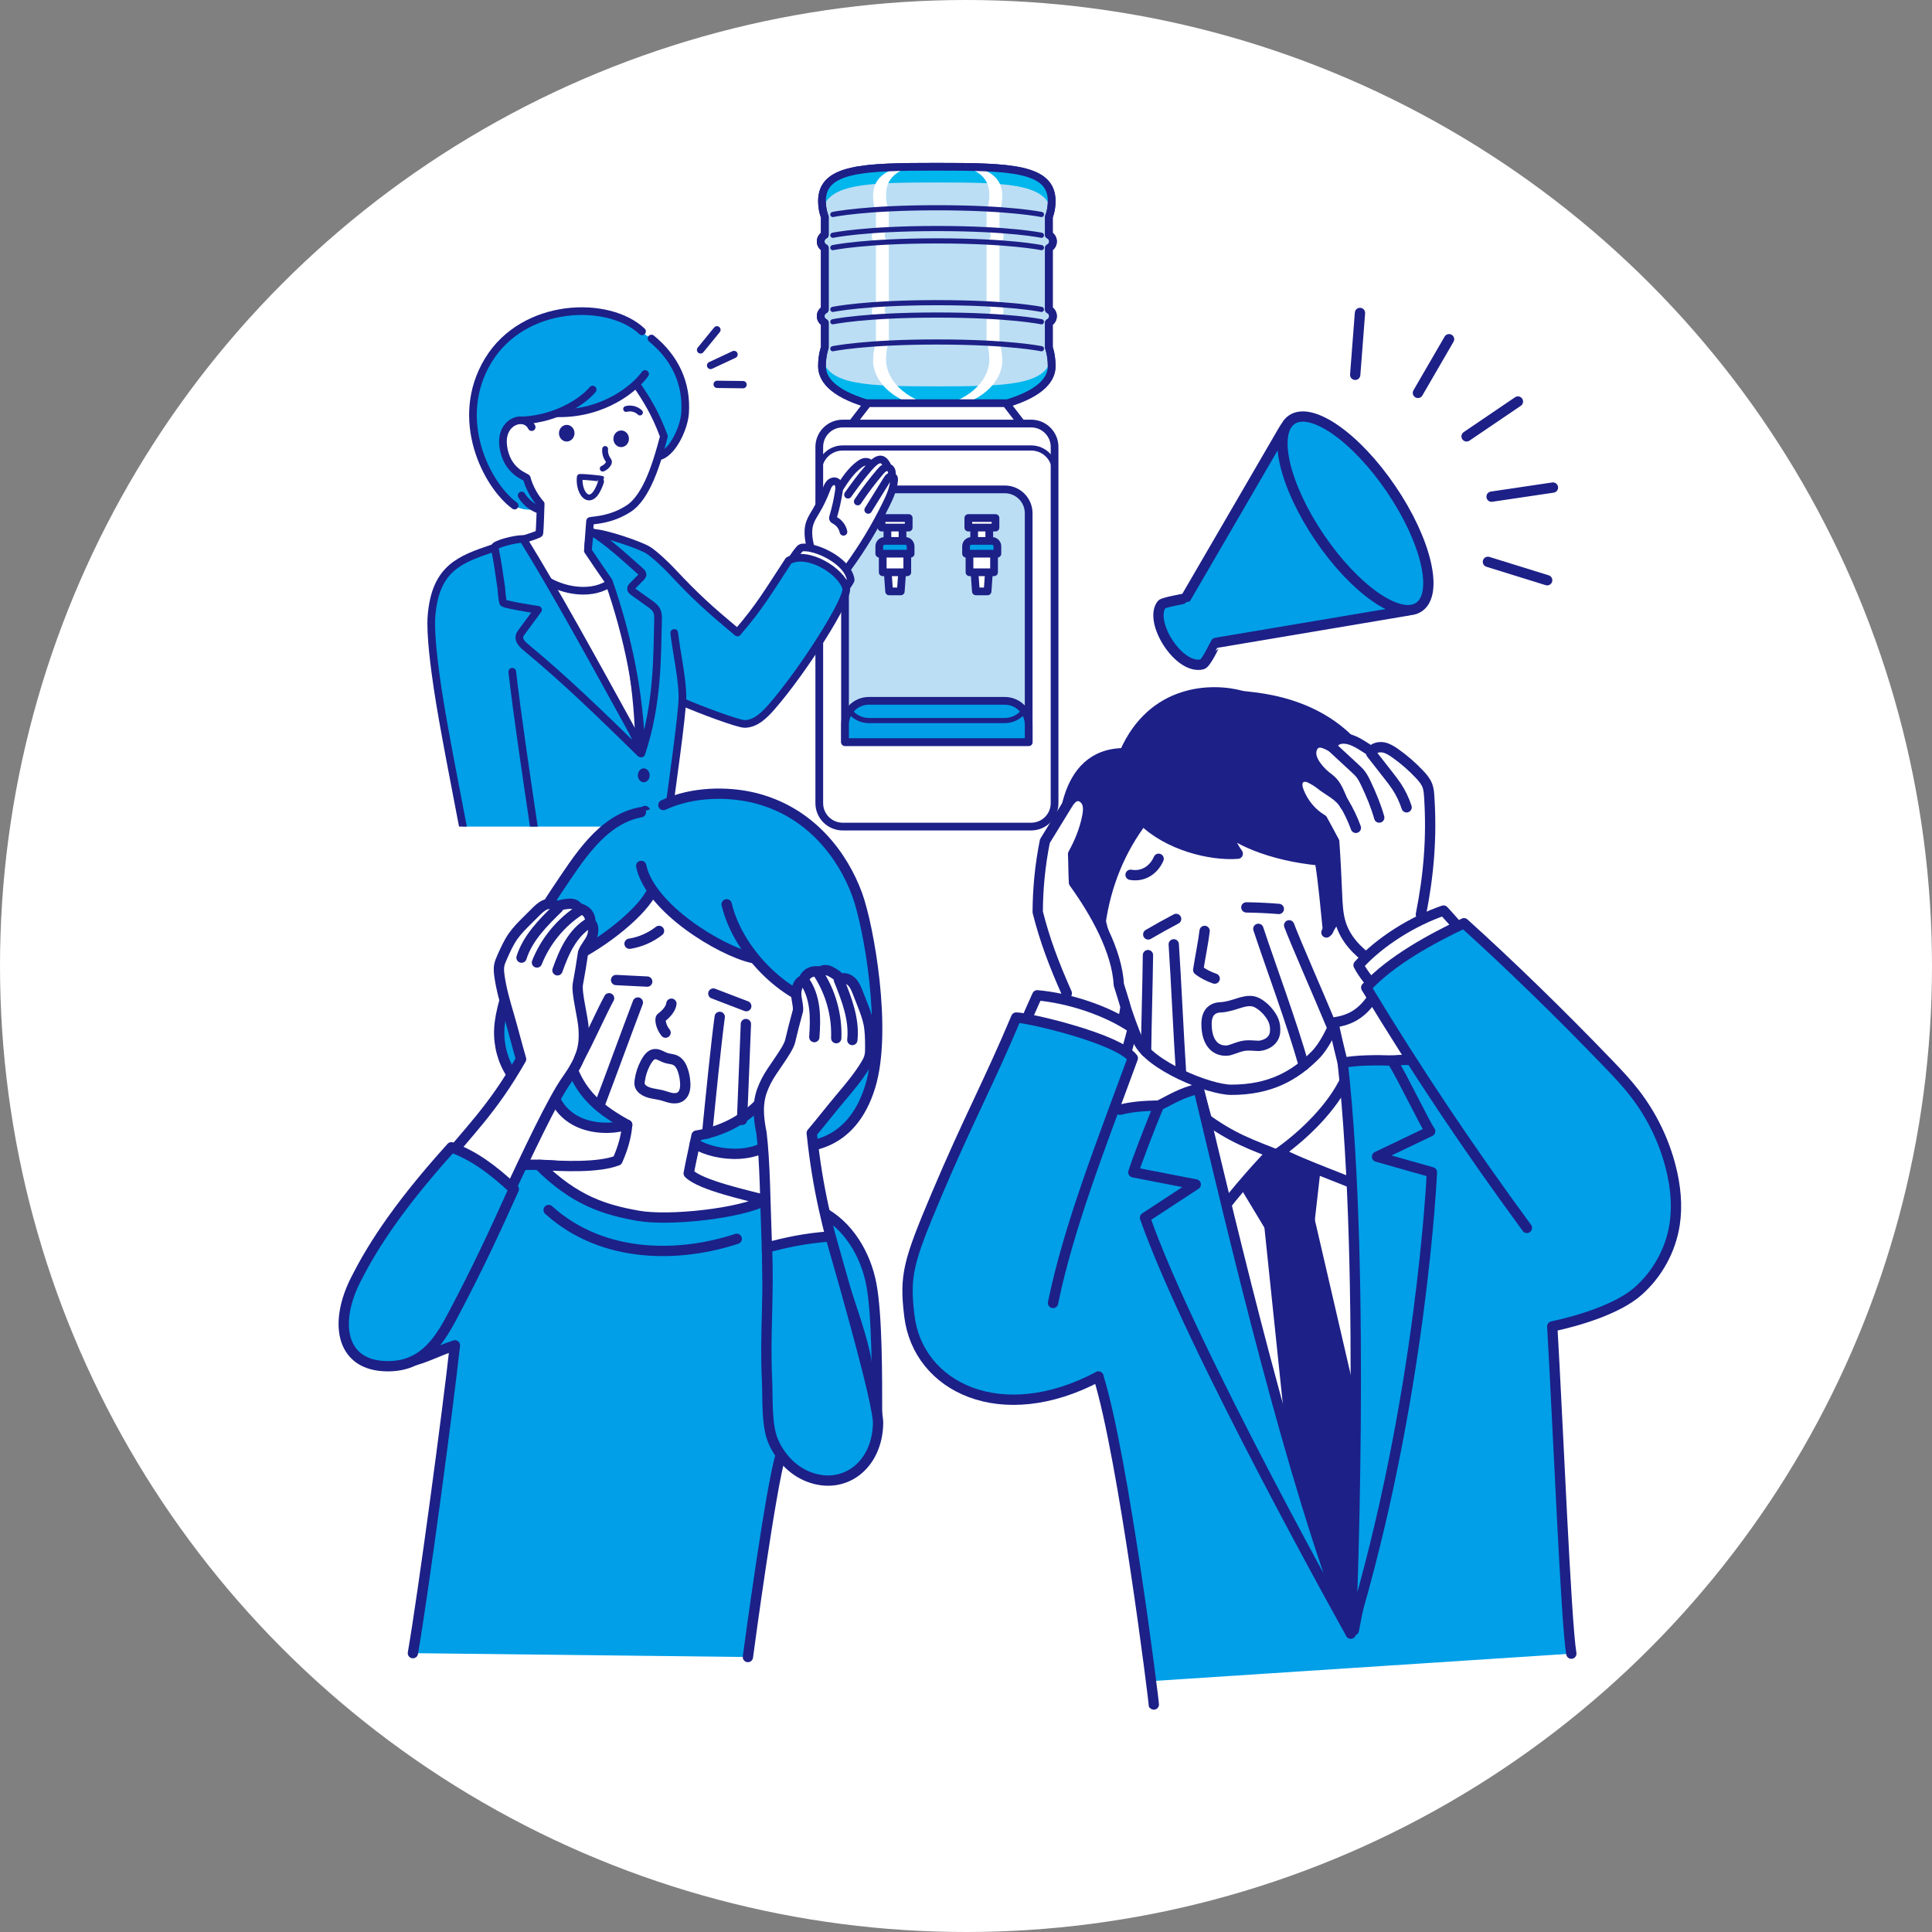 <?xml version="1.0" encoding="UTF-8"?>
<svg xmlns="http://www.w3.org/2000/svg" xmlns:xlink="http://www.w3.org/1999/xlink" id="_レイヤー_2" data-name="レイヤー 2" viewBox="0 0 1500 1500">
  <rect x="0" y="0" width="1500" height="1500" fill="#808080" stroke="none"/>
  <defs>
    <style>
      .cls-1 {
        stroke-width: 4px;
      }

      .cls-1, .cls-2, .cls-3, .cls-4, .cls-5, .cls-6, .cls-7, .cls-8, .cls-9, .cls-10, .cls-11, .cls-12, .cls-13, .cls-14, .cls-15 {
        stroke: #1d2087;
        stroke-linecap: round;
        stroke-linejoin: round;
      }

      .cls-1, .cls-3, .cls-16, .cls-5, .cls-11, .cls-13, .cls-14 {
        fill: none;
      }

      .cls-17, .cls-2, .cls-4, .cls-9 {
        fill: #009fe8;
      }

      .cls-2, .cls-3, .cls-6, .cls-7 {
        stroke-width: 8px;
      }

      .cls-18, .cls-7 {
        fill: #1d2087;
      }

      .cls-19, .cls-6, .cls-8, .cls-10, .cls-12 {
        fill: #fff;
      }

      .cls-20 {
        fill: #00b7ed;
      }

      .cls-4, .cls-10, .cls-13 {
        stroke-width: 5.95px;
      }

      .cls-5, .cls-9, .cls-12, .cls-15 {
        stroke-width: 6px;
      }

      .cls-8, .cls-11 {
        stroke-width: 4.54px;
      }

      .cls-14 {
        stroke-width: 5.67px;
      }

      .cls-21 {
        clip-path: url(#clippath);
      }

      .cls-15 {
        fill: #bbdef4;
      }
    </style>
    <clipPath id="clippath">
      <rect class="cls-16" x="325.24" y="234.86" width="400.25" height="406.9"></rect>
    </clipPath>
  </defs>
  <g id="_レイヤー_2-2" data-name="レイヤー 2">
    <circle class="cls-19" cx="750" cy="750" r="750"></circle>
    <g>
      <g>
        <g>
          <path class="cls-15" d="M673.95,313.48c-29.65-8.72-35.76-20.49-35.76-29.21s2.18-14.39,2.18-14.39v-19.33c-1.89-.92-3.19-2.85-3.19-5.09s1.3-4.17,3.19-5.09v-47.81c-1.89-.92-3.19-2.85-3.19-5.09s1.3-4.17,3.19-5.09v-14.09s-2.18-4.8-2.18-12.21c0-25.73,32.49-26.6,89.17-26.6s89.17.87,89.17,26.6c0,7.41-2.18,12.21-2.18,12.21v14.09c1.89.92,3.19,2.85,3.19,5.09s-1.3,4.17-3.19,5.09v47.81c1.89.92,3.19,2.85,3.19,5.09s-1.3,4.17-3.19,5.09v19.33s2.18,5.67,2.18,14.39-6.11,20.49-35.76,29.21h-106.83Z"></path>
          <path class="cls-20" d="M727.37,299.96c-53.1,0-84.96-.77-88.78-22-.23,1.85-.39,3.96-.39,6.31,0,8.72,6.1,20.49,35.76,29.21h106.83c29.65-8.72,35.76-20.49,35.76-29.21,0-2.34-.16-4.46-.39-6.31-3.82,21.24-35.69,22-88.78,22Z"></path>
          <path class="cls-20" d="M727.37,141.68c52.24,0,83.93.74,88.57,21,.34-1.84.6-4.06.6-6.61,0-25.73-32.49-26.6-89.17-26.6s-89.17.87-89.17,26.6c0,2.54.26,4.77.6,6.61,4.65-20.25,36.33-21,88.58-21Z"></path>
          <path class="cls-19" d="M687.91,279.6c0-8.72,2.18-14.39,2.18-14.39v-19.33c-1.89-.92-3.19-2.85-3.19-5.09s1.3-4.17,3.19-5.09v-47.81c-1.89-.92-3.19-2.85-3.19-5.09s1.3-4.17,3.19-5.09v-14.09s-2.18-4.8-2.18-12.21c0-11.61,6.62-18.15,19.08-21.84-2.68.03-5.29.08-7.83.13-13.88,3.56-21.28,10.18-21.28,22.45,0,7.41,2.18,12.21,2.18,12.21v14.09c-1.89.92-3.19,2.85-3.19,5.09s1.3,4.17,3.19,5.09v47.81c-1.89.92-3.19,2.85-3.19,5.09s1.3,4.17,3.19,5.09v19.33s-2.18,5.67-2.18,14.39c0,8.05,5.21,23.89,29.32,33.14h12.04c-25.83-9.12-31.33-25.61-31.33-33.88Z"></path>
          <path class="cls-19" d="M768.14,279.6c0-8.72-2.18-14.39-2.18-14.39v-19.33c1.89-.92,3.19-2.85,3.19-5.09s-1.3-4.17-3.19-5.09v-47.81c1.89-.92,3.19-2.85,3.19-5.09s-1.3-4.17-3.19-5.09v-14.09s2.18-4.8,2.18-12.21c0-11.61-6.62-18.15-19.08-21.84,2.68.03,5.29.08,7.83.13,13.88,3.56,21.28,10.18,21.28,22.45,0,7.41-2.18,12.21-2.18,12.21v14.09c1.89.92,3.19,2.85,3.19,5.09s-1.3,4.17-3.19,5.09v47.81c1.89.92,3.19,2.85,3.19,5.09s-1.3,4.17-3.19,5.09v19.33s2.18,5.67,2.18,14.39c0,8.05-5.21,23.89-29.32,33.14h-12.04c25.83-9.12,31.33-25.61,31.33-33.88Z"></path>
          <path class="cls-1" d="M808.56,166.53s-24.46-5.23-80.97-5.23-80.97,5.23-80.97,5.23"></path>
          <path class="cls-1" d="M808.56,182.66s-24.46-5.23-80.97-5.23-80.97,5.23-80.97,5.23"></path>
          <path class="cls-1" d="M808.56,192.26s-24.46-5.23-80.97-5.23-80.97,5.23-80.97,5.23"></path>
          <path class="cls-1" d="M808.56,240.22s-24.46-5.23-80.97-5.23-80.97,5.23-80.97,5.23"></path>
          <path class="cls-1" d="M808.56,249.82s-24.46-5.23-80.97-5.23-80.97,5.23-80.97,5.23"></path>
          <path class="cls-1" d="M808.56,270.75s-24.46-5.23-80.97-5.23-80.97,5.23-80.97,5.23"></path>
          <path class="cls-5" d="M673.95,313.48c-29.65-8.72-35.76-20.49-35.76-29.21s2.18-14.39,2.18-14.39v-19.33c-1.89-.92-3.19-2.85-3.19-5.09s1.3-4.17,3.19-5.09v-47.81c-1.89-.92-3.19-2.85-3.19-5.09s1.3-4.17,3.19-5.09v-14.09s-2.18-4.8-2.18-12.21c0-25.73,32.49-26.6,89.17-26.6s89.17.87,89.17,26.6c0,7.41-2.18,12.21-2.18,12.21v14.09c1.89.92,3.19,2.85,3.19,5.09s-1.3,4.17-3.19,5.09v47.81c1.89.92,3.19,2.85,3.19,5.09s-1.3,4.17-3.19,5.09v19.33s2.18,5.67,2.18,14.39-6.11,20.49-35.76,29.21h-106.83Z"></path>
        </g>
        <polygon class="cls-12" points="794.09 330.05 660.65 330.05 673.73 313.04 781 313.04 794.09 330.05"></polygon>
        <path class="cls-12" d="M654.25,328.84h146.35c10.03,0,18.17,8.14,18.17,18.17v276.57c0,10.03-8.14,18.17-18.17,18.17h-146.35c-10.03,0-18.17-8.14-18.17-18.17v-276.57c0-10.03,8.14-18.17,18.17-18.17Z"></path>
        <path class="cls-1" d="M636.08,365.98c0-10.04,8.14-18.17,18.17-18.17h146.35c10.04,0,18.17,8.13,18.17,18.17"></path>
        <path class="cls-15" d="M798.66,576.17v-177.68c0-10.24-8.3-18.54-18.54-18.54h-105.51c-10.24,0-18.54,8.3-18.54,18.54v177.68h142.59Z"></path>
        <path class="cls-9" d="M780.12,544.12h-105.51c-10.24,0-18.54,8.3-18.54,18.54v13.51h142.59v-13.51c0-10.24-8.3-18.54-18.54-18.54Z"></path>
        <g>
          <rect class="cls-12" x="688.99" y="408.83" width="11.72" height="14.84"></rect>
          <polygon class="cls-12" points="699.36 459.15 690.31 459.15 688.99 440.79 700.7 440.79 699.36 459.15"></polygon>
          <rect class="cls-12" x="685.34" y="429.46" width="19.07" height="14.84"></rect>
          <path class="cls-9" d="M702.82,419.98h-15.97c-2.31,0-4.18,1.87-4.18,4.18v5.71h24.33v-5.71c0-2.31-1.87-4.18-4.18-4.18Z"></path>
          <rect class="cls-12" x="684.43" y="402.19" width="21.09" height="7.42"></rect>
        </g>
        <g>
          <rect class="cls-12" x="756.35" y="408.83" width="11.72" height="14.84"></rect>
          <polygon class="cls-12" points="766.73 459.15 757.67 459.15 756.35 440.79 768.07 440.79 766.73 459.15"></polygon>
          <rect class="cls-12" x="752.71" y="429.46" width="19.07" height="14.84"></rect>
          <path class="cls-9" d="M770.19,419.98h-15.97c-2.31,0-4.18,1.87-4.18,4.18v5.71h24.33v-5.71c0-2.31-1.87-4.18-4.18-4.18Z"></path>
          <rect class="cls-12" x="751.8" y="402.19" width="21.09" height="7.42"></rect>
        </g>
        <path class="cls-1" d="M780.12,544.12h-105.51c-6.17,0-11.64,3.02-15.01,7.66,3.37,4.64,8.83,7.66,15.01,7.66h105.51c6.17,0,11.64-3.02,15.01-7.66-3.37-4.64-8.83-7.66-15.01-7.66Z"></path>
      </g>
      <g>
        <path class="cls-2" d="M920.55,464.52l76.22-131.08c3.44-5.84,11.78-6.13,15.61-.54l86.81,126.75c3.8,5.54.61,13.16-6,14.34l-149.16,25.13c-.3.08-7.51,15.89-10.59,16.66-18.17,4.55-41.77-33.11-31.54-46.48,1.31-1.72,18.44-4.49,18.65-4.78Z"></path>
        <ellipse class="cls-2" cx="1052.31" cy="398.49" rx="33.57" ry="87.91" transform="translate(-42.18 659.7) rotate(-34.16)"></ellipse>
        <g>
          <line class="cls-3" x1="1201.22" y1="450.5" x2="1155.22" y2="436.21"></line>
          <line class="cls-3" x1="1205.7" y1="378.54" x2="1158.06" y2="385.61"></line>
          <line class="cls-3" x1="1178.51" y1="311.75" x2="1138.66" y2="338.79"></line>
          <line class="cls-3" x1="1125.04" y1="263.37" x2="1100.87" y2="305.03"></line>
          <line class="cls-3" x1="1055.88" y1="242.98" x2="1052.18" y2="291.01"></line>
        </g>
      </g>
      <g class="cls-21">
        <g>
          <path class="cls-19" d="M656.71,442.74c-7.48-6.36-16.47-10.93-26.02-13.21-6.22-20.87-1.33-25.66,2.89-32.74,5.26-8.83,9.16-19.98,10.53-21.45,2.52-2.7,8.43-2.35,7.47,3.59,9.99-19.34,20.45-22.39,25.45-19.46,4.24-5.27,10.41-2.31,11.35,2.53,1.49.21,7.65,8.63,4.63,15.94-9.5,22.95-21.83,45.25-36.31,64.81Z"></path>
          <path class="cls-13" d="M630.47,429.3c-2.12-7.65-4.24-15.86-1.69-23.38,1.11-3.27,3.04-6.18,4.8-9.14,3.12-5.24,5.77-10.75,7.92-16.45.67-1.77,1.32-3.62,2.61-5s3.42-2.19,5.12-1.36c2.46,1.2,2.49,4.64,2.08,7.34-1.02,6.72-2.5,13.37-4.43,19.89-.15.49-.29,1.02-.13,1.51.22.66.92,1.01,1.53,1.34,3.34,1.8,5.82,5.12,6.59,8.84"></path>
          <path class="cls-13" d="M658.49,440.43c11.28-15.46,21.2-31.91,29.59-49.11,2.84-5.81,5.54-11.86,6.1-18.31.08-.93.08-1.98-.56-2.66-.74-.8-2.09-.73-3.01-.16s-1.53,1.53-2.11,2.46c-4.81,7.74-9.61,15.49-14.42,23.23"></path>
          <path class="cls-13" d="M692.13,370.36c.25-1.32.49-2.66.29-3.99s-.91-2.65-2.11-3.24c-1.23-.61-2.74-.34-3.93.35s-2.1,1.74-2.99,2.78c-6.27,7.35-12.1,15.07-17.45,23.12"></path>
          <path class="cls-13" d="M688.5,360.79c-1.04-1.72-2.3-3.59-4.27-3.99-1.71-.35-3.41.54-4.81,1.59-1.87,1.41-3.48,3.14-5.02,4.9-5.78,6.58-10.91,13.69-16.02,20.8"></path>
          <path class="cls-13" d="M651.79,379.12c4.4-6.81,8.94-13.78,15.49-18.56,1.28-.93,2.68-1.79,4.25-2.01s3.34.37,4.11,1.75"></path>
          <path class="cls-10" d="M614.8,434.5c2.16-3.46,5.97-8.89,7.24-9.21,8.8-2.24,35.91,9.17,38.45,24.78.15.95-4.42,7.04-4.86,7.89"></path>
          <path class="cls-17" d="M517.74,641.52c4.23-31.91,11.55-97.21,11.55-97.21,12.48,5.5,44.01,17.89,49.05,17.77,8.55-.21,15.32-7,20.93-13.44,24.62-28.29,59.99-84.92,57.72-92.9-3.77-13.21-29.91-29.47-44.67-21.33-15.31,23.21-22.22,35.6-39.77,55.83-26.7-22.26-63.34-59.45-69.61-63.27-6.18-3.77-30.85-10.09-39.7-12.48,0,0-59.14.33-82.63,11.3-25.65,11.98-42.5,14.99-45.57,52.35-1.18,14.29,2.6,41.81,4.7,55.99,4.2,28.38,14.84,82.05,20.55,112.06"></path>
          <path class="cls-17" d="M399.55,392.54c-21.45-15.62-48.21-67.01-20.45-112.75,27.47-45.26,93.46-47.05,119.45-21.49,17.17,10.02,29.37,28.16,32.17,47.84,1.29,9.05.66,18.43-2.38,27.04-3.04,8.61-8.56,16.43-15.82,21.61.94-4.19,1.88-8.38,2.82-12.57.22-.96.43-1.96.25-2.93-.13-.66-.43-1.27-.73-1.87-6.64-13.17-13.32-26.42-22.48-38.12-16.36,13.48-37.53,20.99-59.54,21.23-6.85,3.46-14.59,4.66-22.84,6.28-7.43-2.62-16.58,1.96-18.91,9.49-1.01,3.26-.86,6.78-.15,10.12,2.29,10.76,10.33,19.82,20.6,24.63,1.71,5.41,4.18,10.58,7.33,15.3.32.49.66.98.81,1.55.13.51.11,1.04.09,1.56-.09,2.05-.18,4.09-.27,6.14-.04.13.25.06.19-.07s-.23-.14-.37-.13c-6.82.57-14.52.94-19.75-2.87Z"></path>
          <path class="cls-19" d="M412.78,331.62c-5.21-10.69-24.22-4.86-22.16,13.77,2.22,20.09,18.77,23.98,18.46,25.15.43,2.41,4.85,12.02,10.71,20.3,0,0-.61,21.26-1.01,23.65-.2,1.17-22.59,6.04-22.59,6.04,7.9,11.64,14.69,21.13,25.68,29.89,18.51,14.76,54.86,10.5,53.58,1.14-.15-1.08-9.51-12.96-16.77-22.25-.7-.89-1.41-1.81-1.75-2.89-.37-1.17-.28-2.43-.19-3.65.32-4.21.63-13.83,1.93-18.71,11.51-1.4,21.98-3.05,31.13-10.17,10.15-7.89,15.01-20.49,18.64-32.82,2.49-8.48,6.52-16.27,6.66-24.92-4.22-13.68-11.43-26.42-22.46-37.24-14.9,14.47-35.86,20.4-56.65,20.29-7.24,4.94-17.19,5.32-25.95,5.78,1.39,1.86,2.42,4,2.75,6.62Z"></path>
          <path class="cls-13" d="M412.78,331.62c-5.21-10.69-24.06-4.88-22.16,13.77,2.19,21.46,18.77,24.81,18.46,25.98.43,2.41,3.77,12.2,10.71,19.88,0,0-.61,20.43-1.01,22.82-.2,1.17-19.68,6.87-19.68,6.87,7.9,11.64,11.78,20.71,22.77,29.48,18.51,14.76,54.86,10.5,53.58,1.14-.15-1.08-9.51-12.96-16.77-22.25-.7-.89-1.41-1.81-1.75-2.89-.37-1.17-.28-2.43-.19-3.65.32-4.21,1.05-13.83,1.36-18.04"></path>
          <path class="cls-10" d="M475.35,451.51c13.07,41.09,20.46,86.26,20.86,129.38-24.47-48.64-52.87-95.31-84.02-140.13,9.62,10.28,23.21,16.76,37.25,17.76,8.88.64,18.26-1.02,25.9-7Z"></path>
          <path class="cls-13" d="M382.25,425.77c-24.84,8.52-44.16,14.99-47.23,52.35-1.18,14.29,2.6,41.81,4.7,55.99,4.2,28.38,14.84,82.05,20.55,112.06"></path>
          <path class="cls-13" d="M459.91,413.64c10.43.25,37.3,9.83,43.02,13.31,5.31,3.24,14.51,12.1,18.76,16.65,18.69,19.99,29.46,29.62,50.85,47.46,17.55-20.23,24.46-32.62,39.77-55.83,14.77-8.14,40.91,8.13,44.67,21.33,2.27,7.97-33.1,63.78-57.72,92.07-5.61,6.45-12.38,13.23-20.93,13.44-5.04.12-35.74-11.44-48.22-16.94"></path>
          <path class="cls-13" d="M523.49,491.41c1.53,14.46,6.65,36.34,6.33,50.87-.3,13.79-7.84,66.49-12.08,98.41"></path>
          <path class="cls-13" d="M397.71,521.54c3.7,32.4,11.52,84.97,17.29,123.72"></path>
          <path class="cls-4" d="M384.02,425.03c2.35,11.44,3.5,19.79,5.16,31.45.19,1.33.67,10.83,1.71,11.68,1.34,1.08,17,3.84,26.82,5.3-4.22,5.74-8.45,11.48-12.67,17.22-.68.93-1.38,1.88-1.68,3-.94,3.47,2.15,6.61,4.93,8.89,31.14,25.71,60.04,53.98,88.9,82.23-1.37-8.09-5.37-15.46-9.33-22.65-27.15-49.29-56.65-103.17-81.68-143.66-5.82-.22-22.68,4-22.16,6.54Z"></path>
          <path class="cls-4" d="M458.27,412.2c13.7,8.13,27.06,20.86,39.02,31.38.78.69,1.62,1.52,1.58,2.56-.04.86-.68,1.57-1.29,2.18-2.11,2.14-4.21,4.28-6.32,6.42-.72.73-1.49,1.62-1.35,2.63.13.9.93,1.52,1.66,2.05,4.36,3.12,8.71,6.23,13.07,9.35,1.98,1.41,4.02,2.91,5.13,5.07,1.03,2.02,1.22,4.37,1.16,6.64-.77,30.01-.17,66.05-12.98,104.49-1.02-45.17-10.31-90.58-25.31-133.59-5.51-7.86-10.87-15.84-16.24-23.81.55-5.26,1-10.97,1.88-15.38Z"></path>
          <path class="cls-13" d="M406.47,326.4c26.05-1.58,45.95-14.72,53.66-23.93"></path>
          <path class="cls-13" d="M494.41,298.86c7.55,11.09,14.42,22.03,20.94,39.58"></path>
          <path class="cls-13" d="M433.05,320.88c36.22.48,60.14-19.83,67.79-30.53"></path>
          <path class="cls-13" d="M505.78,262.84c18.14,14.81,27.68,34.51,26.12,57.88-.72,10.74-8.65,28.85-18.56,33.06"></path>
          <path class="cls-13" d="M498.49,257.29c-25.93-24.55-91.92-22.76-119.4,22.51-27.76,45.74-1,97.13,20.45,112.75"></path>
          <path class="cls-13" d="M404.98,384.69c2.83,4.58,7.08,8.26,12,10.43"></path>
          <path class="cls-13" d="M515.38,339.11c-5.18,19.69-13.09,46.59-27.32,55.79-13.74,8.87-26.17,8.76-29.68,9.56"></path>
          <path class="cls-11" d="M469.83,348.58c-.27,2.82.47,5.73,2.05,8.08.43.64.94,1.3.93,2.08,0,.47-.22.91-.46,1.32-1,1.7-2.57,3.05-4.4,3.78"></path>
          <path class="cls-11" d="M486.13,317.54c3.72-1.05,7.96.03,10.73,2.73"></path>
          <path class="cls-8" d="M450.17,370.3c-.97,7.92,2.87,17.02,8.18,15.82,5.64-1.27,8.98-14.22,8.89-14.35-.11-.16-12.08-1.6-17.07-1.47Z"></path>
          <ellipse class="cls-18" cx="482.28" cy="340.67" rx="6.46" ry="6.03" transform="translate(126.3 811.77) rotate(-88.16)"></ellipse>
          <ellipse class="cls-18" cx="440.01" cy="336.35" rx="6.46" ry="6.03" transform="translate(88.81 764.59) rotate(-88.04)"></ellipse>
          <ellipse class="cls-18" cx="499.81" cy="601.95" rx="4.57" ry="5.4"></ellipse>
          <ellipse class="cls-18" cx="500.64" cy="631.01" rx="5.4" ry="4.57" transform="translate(-165.8 1083.43) rotate(-85.74)"></ellipse>
          <g>
            <line class="cls-14" x1="556.63" y1="256.08" x2="543.92" y2="271.66"></line>
            <line class="cls-14" x1="569.91" y1="275.22" x2="551.69" y2="283.74"></line>
            <line class="cls-14" x1="576.91" y1="298.64" x2="556.8" y2="298.41"></line>
          </g>
        </g>
      </g>
      <g>
        <path class="cls-17" d="M1219.99,1283.88c-4.59-58.28-14.8-179.4-14.8-254.06,21.72-4.6,50.84-13.71,66.21-27.02,36.39-31.53,31.45-74.13,25.88-96.24-11.46-45.48-39.21-71.01-47.43-79.57-38.76-40.35-71.56-73.68-116.03-107.64-23.65,8.09-55.18,24.69-73.07,47.36,39.33,65.07,34.93,56.18,34.93,56.18-53.07-1.12-101.56,31.81-154.52,35.51-23.9,1.67-54.32-2.65-81.37,2.42-92.33,154.58-52.24,194.2-7.02,207.94,0,0,10.76,43.75,40.87,236.46"></path>
        <path class="cls-3" d="M869.55,861.58c23.24-5.82,47.71-1.5,71.61-3.17,52.95-3.7,101.45-36.63,154.52-35.51"></path>
        <path class="cls-6" d="M927.82,835.48c3.55,11.63,10.72,42.63,13,44.23,12.24,8.58,55.77,34.77,55.77,34.77,0,0,44.71-57.51,50.6-70.1-4.44-18.39-11.2-44.26-12.96-56.44"></path>
        <path class="cls-19" d="M1033.63,717.77c20.65-32.94,54.38,25.85,30.42,59.14-8.77,12.19-18.68,15.38-27.46,16.79-2.4,5.18-7.95,18.01-15.54,25.6-15.64,15.64-34.6,26.8-65.07,26.8-17.26,0-63.87-19.07-72.3-37.97-10.37-23.23-25.71-77.67-32.04-104.33,6.71-25.43,16.44-51.69,33.75-72.5,26.77,20.67,47.23,23.47,71.09,30.42-7.81-7.81-10.33-17.28-11.78-23.42,29.97,13.4,52.59,22.31,81.55,22.31.9,0,5.93,36.94,7.38,57.15Z"></path>
        <path class="cls-3" d="M1029.83,723.96c23.82-44.77,58.17,19.66,34.21,52.95-8.77,12.19-18.68,15.38-27.46,16.79-2.4,5.18-7.95,18.01-15.54,25.6-15.64,15.64-34.6,26.8-65.07,26.8-17.26,0-63.87-19.07-72.3-37.97-10.37-23.23-25.71-77.67-31.78-103.83"></path>
        <path class="cls-7" d="M1031.06,722.8c-1.59-15.12-3.68-39.82-6.35-54.79-38.25-3.42-69.16-17.4-75.59-28,1.49,2.27,6.47,15.6,11.88,22.79-21.05,1.72-54.4-6.63-73.79-26.01-17.32,22.78-28.67,50.06-32.86,80.43-17.92-13.66-27.92-18.74-29.13-42.1-1.5-28.77-1.55-90.33,47.82-90.33,21.81-50.23,68.26-50.7,90.66-44.58,7.38,2.02,84.23,1.09,110.55,78.07,10.39,30.38-.73,83.53-6.95,97.63-6.94-12.54-25.38-17.71-36.24,6.89Z"></path>
        <path class="cls-3" d="M877.78,679.2c10.74,1.84,18.52-4.77,21.78-12.45"></path>
        <path class="cls-3" d="M935.27,722.76c-.8,7.41-3.55,20.88-4.97,30.32,3.47,2.77,8.41,5.24,12.78,6.71"></path>
        <path class="cls-3" d="M891.49,725.49c7.13-4.18,14.35-8.19,21.66-12.04"></path>
        <path class="cls-3" d="M891.27,741.54c-.31,24.85-1.15,50.19-1.46,75.03"></path>
        <path class="cls-3" d="M911.3,733.18c1.95,29.83,3.66,69.1,5.61,98.94"></path>
        <path class="cls-3" d="M976.97,721.16c9.33,28.29,25.82,72.42,35.33,106.05"></path>
        <path class="cls-3" d="M1000.89,718.42c4.91,13.13,22.44,52.83,32.71,77.55"></path>
        <path class="cls-3" d="M967.66,704.5c8.42.11,16.83.51,25.22,1.19"></path>
        <path class="cls-6" d="M989.96,801.18c.57-6.55-1.69-11.16-5.73-15.94-2.73-3.23-7.71-7.35-11.75-7.9-7.65-1.05-13.92,3.78-23.99,4.7-6.56,0-11.74,3.36-11.74,12.85,0,14.16,6.32,20.97,15.29,20.82,3.53-.06,6.42-2.04,12.45-3.52,4.18-1.03,10.15-.18,12.67-.17s12.04-1.96,12.82-10.83Z"></path>
        <path class="cls-3" d="M852.77,1068.76c19.45,61.98,43.64,256.07,43.07,255.1"></path>
        <g>
          <path class="cls-19" d="M1072.46,853.19c3.73,67.16,5.88,134.4,6.46,201.66.7,80.88-4.99,122.77-30.41,199.55-21.95-21.35-94.25-152.75-122.52-297.11-4.82-24.62-5.81-49.96-3.68-74.96l69.42,15.94,80.72-45.08Z"></path>
          <polygon class="cls-7" points="989.5 895.58 1021.06 909.82 1016.79 947.32 985.58 951.88 965.6 918.72 989.5 895.58"></polygon>
          <path class="cls-7" d="M1051.11,1265.71l18.02-92.41-52.34-225.97-31.21,4.56,22.25,213.24c.58,5.88-1.04,14.96,1.54,20.31l41.74,80.28Z"></path>
          <path class="cls-6" d="M923.99,859.32c26.43,21.1,40.43,26.64,63.23,35.53-14.53,14.94-34.02,37.82-47.76,56.8-15.51-44.96-22.92-66.3-27.11-78.43,4.3-5.31,8.38-10.51,11.64-13.91Z"></path>
          <path class="cls-6" d="M1044.52,838.25c-10.27,21.54-31.33,42.31-51.14,56.46,16.36,9.4,59.51,23.87,76.53,32.73-1.73-40.93-7.63-65.47-10.54-80.37-5.47-4.67-10.51-6.99-14.86-8.81Z"></path>
          <path class="cls-2" d="M1048.71,1268.26s12.15-279.87-6.22-443c9.85-2.31,27.97-2.24,38.36-1.84,7.68,12.22,25.67,49.7,29.53,54.89l-41.26,19.75,42.61,12.08s-7.77,176.16-63.02,358.12Z"></path>
          <path class="cls-2" d="M1048.71,1268.26c-46.98-121.45-89.89-304.62-118.17-423.03-14.08,3.53-20.8,8.14-30.72,13.08-6.42,14.87-18.12,45.67-19.86,51.89l48.42,9.4-39.39,25.81c35.24,100.61,159.72,322.84,159.72,322.84Z"></path>
          <g>
            <path class="cls-6" d="M1075.86,766.71c-4.12-6.97-8.23-13.95-12.26-21.37-9.91-6.88-18.89-16.32-22.66-28.45-2.18-6.99-2.52-14.47-2.84-21.84-.59-13.5-1.18-27-2.23-41.62-2.73-5.22-5.62-10.35-9.23-17.09-8.03-4.68-14.54-12.38-18.16-21.49-1.19-2.98-2.01-6.65-.3-9.32,1.87-2.92,5.93-3.09,8.9-1.6,2.97,1.49,5.62,2.99,8.24,5.11,6.41,5.18,14.98,8.58,19.07,16.32-3.58-6.04-5.21-13.55-9.99-18.52-1.6-1.66-3.49-2.96-5.25-4.41-2.68-2.2-5.1-4.78-7.19-7.64-1.91-2.62-3.58-5.61-3.93-8.94s.9-7.03,3.62-8.58c3.97-2.27,8.67.74,12.65,2.74.18-2.21,1.58-4.16,3.36-5.25,1.77-1.09,3.87-1.41,5.91-1.33,7.38.28,13.8,5.34,21.13,9.94,2.23-2.84,6.03-3.71,9.4-3.07s6.41,2.58,9.28,4.61c6.71,4.74,13,10.21,18.73,16.29,2.48,2.63,4.91,5.47,6.17,8.98.95,2.64,1.18,5.51,1.36,8.33,2.08,31.55-.34,60.62-6.46,91.54l11.08,15.07"></path>
            <path class="cls-3" d="M1043.22,623.01c3.79,6.18,6.97,12.8,9.47,19.72"></path>
            <path class="cls-3" d="M1034.76,580.58c5.74,5.31,11.47,10.61,17.21,15.92,1.47,1.36,2.95,2.73,4.22,4.32,1.88,2.37,3.25,5.16,4.56,7.95,3.94,8.38,7.56,16.98,10.08,25.98"></path>
            <path class="cls-3" d="M1064.67,585.02c4.49,5.74,8.98,11.48,13.47,17.22,2.12,2.72,4.25,5.44,6.16,8.33,3.28,4.97,5.91,10.45,7.79,16.23"></path>
          </g>
          <path class="cls-6" d="M1069.13,768.96c-3.82-4.55-10.7-12.35-14.35-19.61,16.38-18.29,42.74-34.5,65.99-42.39,0,0,14.86,16.02,14.07,16.81-19.47,13.68-42.55,34.15-65.71,45.18Z"></path>
          <path class="cls-2" d="M1185.48,953.33c-45-61.28-85.41-121.55-124.75-186.61,19.37-21.06,50.99-38.14,75.9-49.92,34.99,31.58,74.44,69.85,113.2,110.2,6.69,6.96,13.3,14.03,19.22,21.66,13.26,17.09,22.93,36.94,28.21,57.91,3.61,14.32,5.18,29.31,2.96,43.91-3.05,20.11-13.47,39.01-28.84,52.33-15.37,13.32-44.49,22.42-66.21,27.02,4.5,77.25,10.59,228.93,14.8,254.06"></path>
          <g>
            <path class="cls-6" d="M814.49,803.95c6.75-6.75,11.58-25.23,13.76-32.81-9.91-22.31-17.06-41.16-22.58-63.06.12-17.96,1.75-35.91,5.57-55.02,5.76-9.4,11.53-18.8,17.29-28.2,1.87-3.05,4.21-6.41,7.76-6.83,3.44-.4,6.63,2.37,7.79,5.63,1.16,3.26.74,6.86.08,10.25-1.97,10.21-5.93,20.04-11,29.12.32,6.93.23,13.89.68,22.25,16.46,22.82,33.41,52.83,34.83,79.39,0,0,4.98,15.58,5.08,16.89.21,2.79-4.49,23.83-9.75,40.01"></path>
            <path class="cls-6" d="M870.55,827.42c2.63-5.33,7.12-21.21,8.95-29.13-20.25-13.89-49.7-23.38-74.16-25.54,0,0-11.8,25.64-10.84,26.22,23.79,6.19,53.1,14.51,76.04,28.45Z"></path>
            <path class="cls-2" d="M817.57,1011.61c12.09-59.12,37.77-124.19,61.94-190.04-11.76-15.6-82.85-31.76-90.52-31.54-22.45,53.11-37.14,79.11-61.79,137.41-22.14,52.37-25,62.66-21.17,94.26,6.72,55.4,71.33,87.11,146.74,47.07"></path>
          </g>
        </g>
      </g>
      <g>
        <path class="cls-2" d="M580.67,1286.51c1.13-8.7,18.09-134.08,25.57-157,25.29,29.6,74.69,26.5,74.69-32.05,0-28.37.14-76.23-4.44-100.38-4.39-23.16-17.97-46.09-39.03-56.67-22.2-11.14-48.48-7.8-73.57-12.13-34.99-6.04-53.12-7.13-87.51-15.99-33.99-8.76-106.36-17.09-131.6,14.49-22.2,27.77-81.13,100.61-58.28,119.9,24.81,20.94,39.15,6.99,66.69-2.17-5.24,48.43-24.69,193.25-32.61,239"></path>
        <path class="cls-17" d="M489.73,874.89c-23.52,6.07-45.76-.57-59.05-22.71-28.97-2.14-44.18-27.7-43.05-53.17,1.13-25.4,16.54-62.22,40.24-100.82,16.27-26.51,39.34-61.96,69.71-67.59l17.48-5.59c23.23-10.76,50.57-10.23,69.29-5.88,45.45,10.57,72.85,53.73,81.1,75.18,9.37,24.36,23.59,105.65,10.19,149.26-14.58,47.47-49.01,51.25-78.59,45.21-17.65,13.53-40.04,8.86-58.93-2.88l-48.38-11.02Z"></path>
        <path class="cls-19" d="M626.58,774.06c-1.03,7.05-2.65,14.01-4.84,20.79,7.6.32,14.78,5.93,17.92,13.12,3.15,7.19,2.65,15.61-.07,22.97-3.52,9.52-10.72,17.62-19.76,22.23-9.04,4.61-19.82,5.69-29.59,2.95-13.45,14.19-30.99,22.59-49.44,25.54-2.59,12.71-4.21,19.05-6.08,29.34,12.7,8.24,44.05,17,57.7,20.85-16.34,9.5-72.93,16.35-96.96,12.06-25.14-4.49-61.49-23.33-79.31-41.63,19.48,1.57,49.1,4.04,63.27-1.29,4.53-10.22,6.8-18.92,7.55-27.67-20.75-11.42-34.83-23.09-42.9-44.32-9.19-24.19-1.04-61.72,4.4-90.71,23.42-9.13,43.85-25.76,57.59-45.5,17.3,26.03,45.29,44.73,76.96,51.58,12.71,11.94,27.07,22.14,43.57,29.68Z"></path>
        <path class="cls-3" d="M497.83,672.29c6.83,32.79,61.32,65.79,86.3,71.44"></path>
        <path class="cls-3" d="M564.17,702.1c9.66,40.38,50.34,75.6,78.41,78.23"></path>
        <path class="cls-3" d="M439.79,745.57c22.72-9.4,55.42-34,65.25-51.45"></path>
        <path class="cls-3" d="M515.05,625.02c23.23-10.76,50.57-10.23,69.29-5.88,45.45,10.57,70.43,46.15,81.1,75.18,9,24.5,23.59,105.65,10.19,149.26-14.58,47.47-51.23,51.03-77.46,44.63"></path>
        <path class="cls-3" d="M497.57,630.6c-30.37,5.63-48.33,35.76-65.74,61.53-22.14,32.77-43.07,81.48-44.2,106.88-1.13,25.47,13.8,49.47,37.5,54.25"></path>
        <path class="cls-3" d="M427.08,838.99c3.91,34.59,37.41,40.85,59.89,34.35"></path>
        <path class="cls-3" d="M539.49,887.98c17.72,10.67,53.2,12.8,65.8-8.47"></path>
        <path class="cls-3" d="M448.18,741.64c-5.17,25.65-13.32,63.18-4.13,87.37,8.07,21.23,22.15,32.91,42.9,44.32-.75,8.75-3.02,17.45-7.55,27.67-14.93,5.75-41.96,4.5-61.14,3.38,28.21,28.21,52.05,35.06,77.19,39.54,24.03,4.29,79.64-1.77,98.81-12.06-13.66-3.84-50.15-11.44-59.55-20.85,1.88-10.29,3.5-16.63,6.08-29.34,18.44-2.95,35.98-11.35,49.44-25.54,9.77,2.73,20.56,1.66,29.59-2.95,9.04-4.61,16.24-12.71,19.76-22.23,2.72-7.36,3.22-15.78.07-22.97-3.15-7.19-10.32-12.8-18.17-12.88"></path>
        <path class="cls-3" d="M425.96,939.46c42.99,38.71,102.98,36.58,146.04,22.36"></path>
        <g>
          <path class="cls-6" d="M630.23,879.71c6.99-8.28,15.46-19.13,22.45-27.42,6.82-8.08,13.66-16.2,19.18-25.22,1.35-2.2,2.63-4.49,3.24-7,.56-2.27.56-4.63.55-6.97-.02-6.13-.04-12.3-1.24-18.31-1.08-5.35-3.07-10.46-5.06-15.53-1.11-2.83-2.21-5.66-3.32-8.49-1.17-2.99-2.4-6.07-4.64-8.37s-5.78-3.66-8.74-2.43c-2.16-2.22-4.06-3.52-5.94-4.66-1.44-.87-2.94-1.69-4.59-2.01-1.65-.32-3.49-.06-4.76,1.04-3.46-.49-6.21-.33-8.5.8s-4.09,3.21-4.88,5.64c-2.16.76-3.28,2.11-3.98,3.43-1.13,2.13-1.75,4.53-1.81,6.94-.11,4.51,1.74,8.95,1.36,13.44-2.53,9.27-4.43,16.64-6.15,24.05-2.01,7.37-13.82,21.41-18.41,30.49-5.31,10.5-8.02,19.87-3.76,40.56,2.8,23.41,2.79,51.69,4.2,88.93.78,20.69.74,84.91,7.32,104.98,18.22,55.6,71.28,30.13,70.94-6.76-.19-20.82-16.99-61.98-22.33-82.1-8.3-31.28-16.38-59.4-21.13-105.05Z"></path>
          <path class="cls-2" d="M595.44,968.64c1.76,36.63-1.68,66.57.09,103.2.64,13.29-.55,34.11,4.49,46.42,5.1,12.46,14.88,23.23,27.4,28.19,27.81,11.01,53.77-8.62,54.32-41.44.25-15.08-25.29-104.64-36.92-145.05-19.92,1.42-34.97,4.78-49.38,8.68Z"></path>
          <path class="cls-3" d="M624.07,760.97c4.59,6.14,7.02,13.68,8.03,21.28,1.01,7.6.66,15.3.14,22.95"></path>
          <path class="cls-3" d="M635.17,755.44c9.76,14.88,14.76,32.83,14.09,50.61"></path>
          <path class="cls-3" d="M651.31,760.74c6.02,14.96,12.15,30.67,10.44,46.71"></path>
        </g>
        <g>
          <path class="cls-6" d="M404.58,822.34c-3.05-10.4-6.43-23.75-9.48-34.15-2.98-10.14-5.97-20.34-7.37-30.81-.34-2.56-.59-5.17-.15-7.71.4-2.3,1.36-4.46,2.31-6.6,2.49-5.6,5-11.24,8.52-16.25,3.14-4.46,7.03-8.33,10.9-12.17,2.15-2.14,4.31-4.28,6.46-6.43,2.28-2.27,4.64-4.59,7.62-5.79,2.98-1.21,6.76-1.02,8.98,1.31,2.88-1.16,5.14-1.58,7.32-1.86,1.67-.21,3.38-.36,5.01.01s3.22,1.35,3.93,2.87c3.36.95,5.81,2.2,7.45,4.16,1.64,1.96,2.45,4.59,2.19,7.13,1.67,1.56,2.15,3.25,2.26,4.74.17,2.41-.23,4.85-1.15,7.08-1.72,4.17-5.2,7.48-6.67,11.75-1.42,9.5-2.66,17.01-4.07,24.49-1.13,7.55,4.01,25.16,4.55,35.33.62,11.75-.68,21.41-12.92,38.63-22.75,32-75.26,161.89-93.42,178.64-35.81,33.03-71.46-4.66-58.26-40.08,7.27-19.51,36.31-49.74,50.97-68.07,24.34-30.43,42.26-46.38,65.02-86.23Z"></path>
          <path class="cls-2" d="M350.44,890.78c-45.88,50.72-64.06,82.73-74.19,102.64-16.74,32.91-11.84,64.8,20.72,67.15,29.98,2.17,43.28-18.03,54.01-38.27,20.57-38.77,32.97-65.91,47.95-99.06-16.86-15.65-30.9-25.94-48.49-32.48Z"></path>
          <path class="cls-3" d="M458.12,716.18c-6.67,3.77-11.94,9.68-15.93,16.23-3.99,6.54-6.78,13.74-9.38,20.94"></path>
          <path class="cls-3" d="M450.2,706.64c-14.93,9.68-26.75,24.09-33.31,40.63"></path>
          <path class="cls-3" d="M433.29,704.98c-11.54,11.26-23.49,23.16-28.39,38.53"></path>
        </g>
        <path class="cls-6" d="M501.13,825.25c-2.26,4.24-3.76,8.89-4.42,13.65-.19,1.35-.3,2.77.16,4.06.41,1.15,1.24,2.1,2.19,2.87,4.1,3.33,9.87,3.28,14.98,4.61,2.42.63,4.74,1.59,7.2,2.04s5.16.3,7.21-1.13c3.08-2.15,3.75-6.42,3.59-10.17-.13-3.12-.65-6.22-1.54-9.21-1.04-3.52-2.83-7.15-6.13-8.75-2.27-1.1-4.91-1.07-7.3-1.84-2.58-.83-4.87-2.59-7.56-2.93-3.11-.4-5.65,1.71-8.37,6.82Z"></path>
        <path class="cls-3" d="M450.01,821.1c7.51-13.85,16.61-34.49,22.88-46.06"></path>
        <path class="cls-3" d="M495.23,778.35c-8.32,21.82-20.73,56.01-29.27,78.4"></path>
        <path class="cls-3" d="M558.8,789.5c-2.8,20.41-7.25,64.93-9.78,90.59"></path>
        <path class="cls-3" d="M579.11,795.06c-.62,16.08-2.14,52.49-2.98,74.4"></path>
        <path class="cls-3" d="M521.27,779.26c-.74,5.7-7.19,10.3-8.02,10.97-1.03.83-.32,6.9,3.49,11.51"></path>
        <path class="cls-3" d="M488.78,732.71c8.31-1.3,16.27-4.77,22.89-9.96"></path>
        <line class="cls-3" x1="478.33" y1="760.89" x2="502.5" y2="762.1"></line>
        <line class="cls-3" x1="553.84" y1="771.39" x2="579.4" y2="781.18"></line>
      </g>
    </g>
  </g>
</svg>
